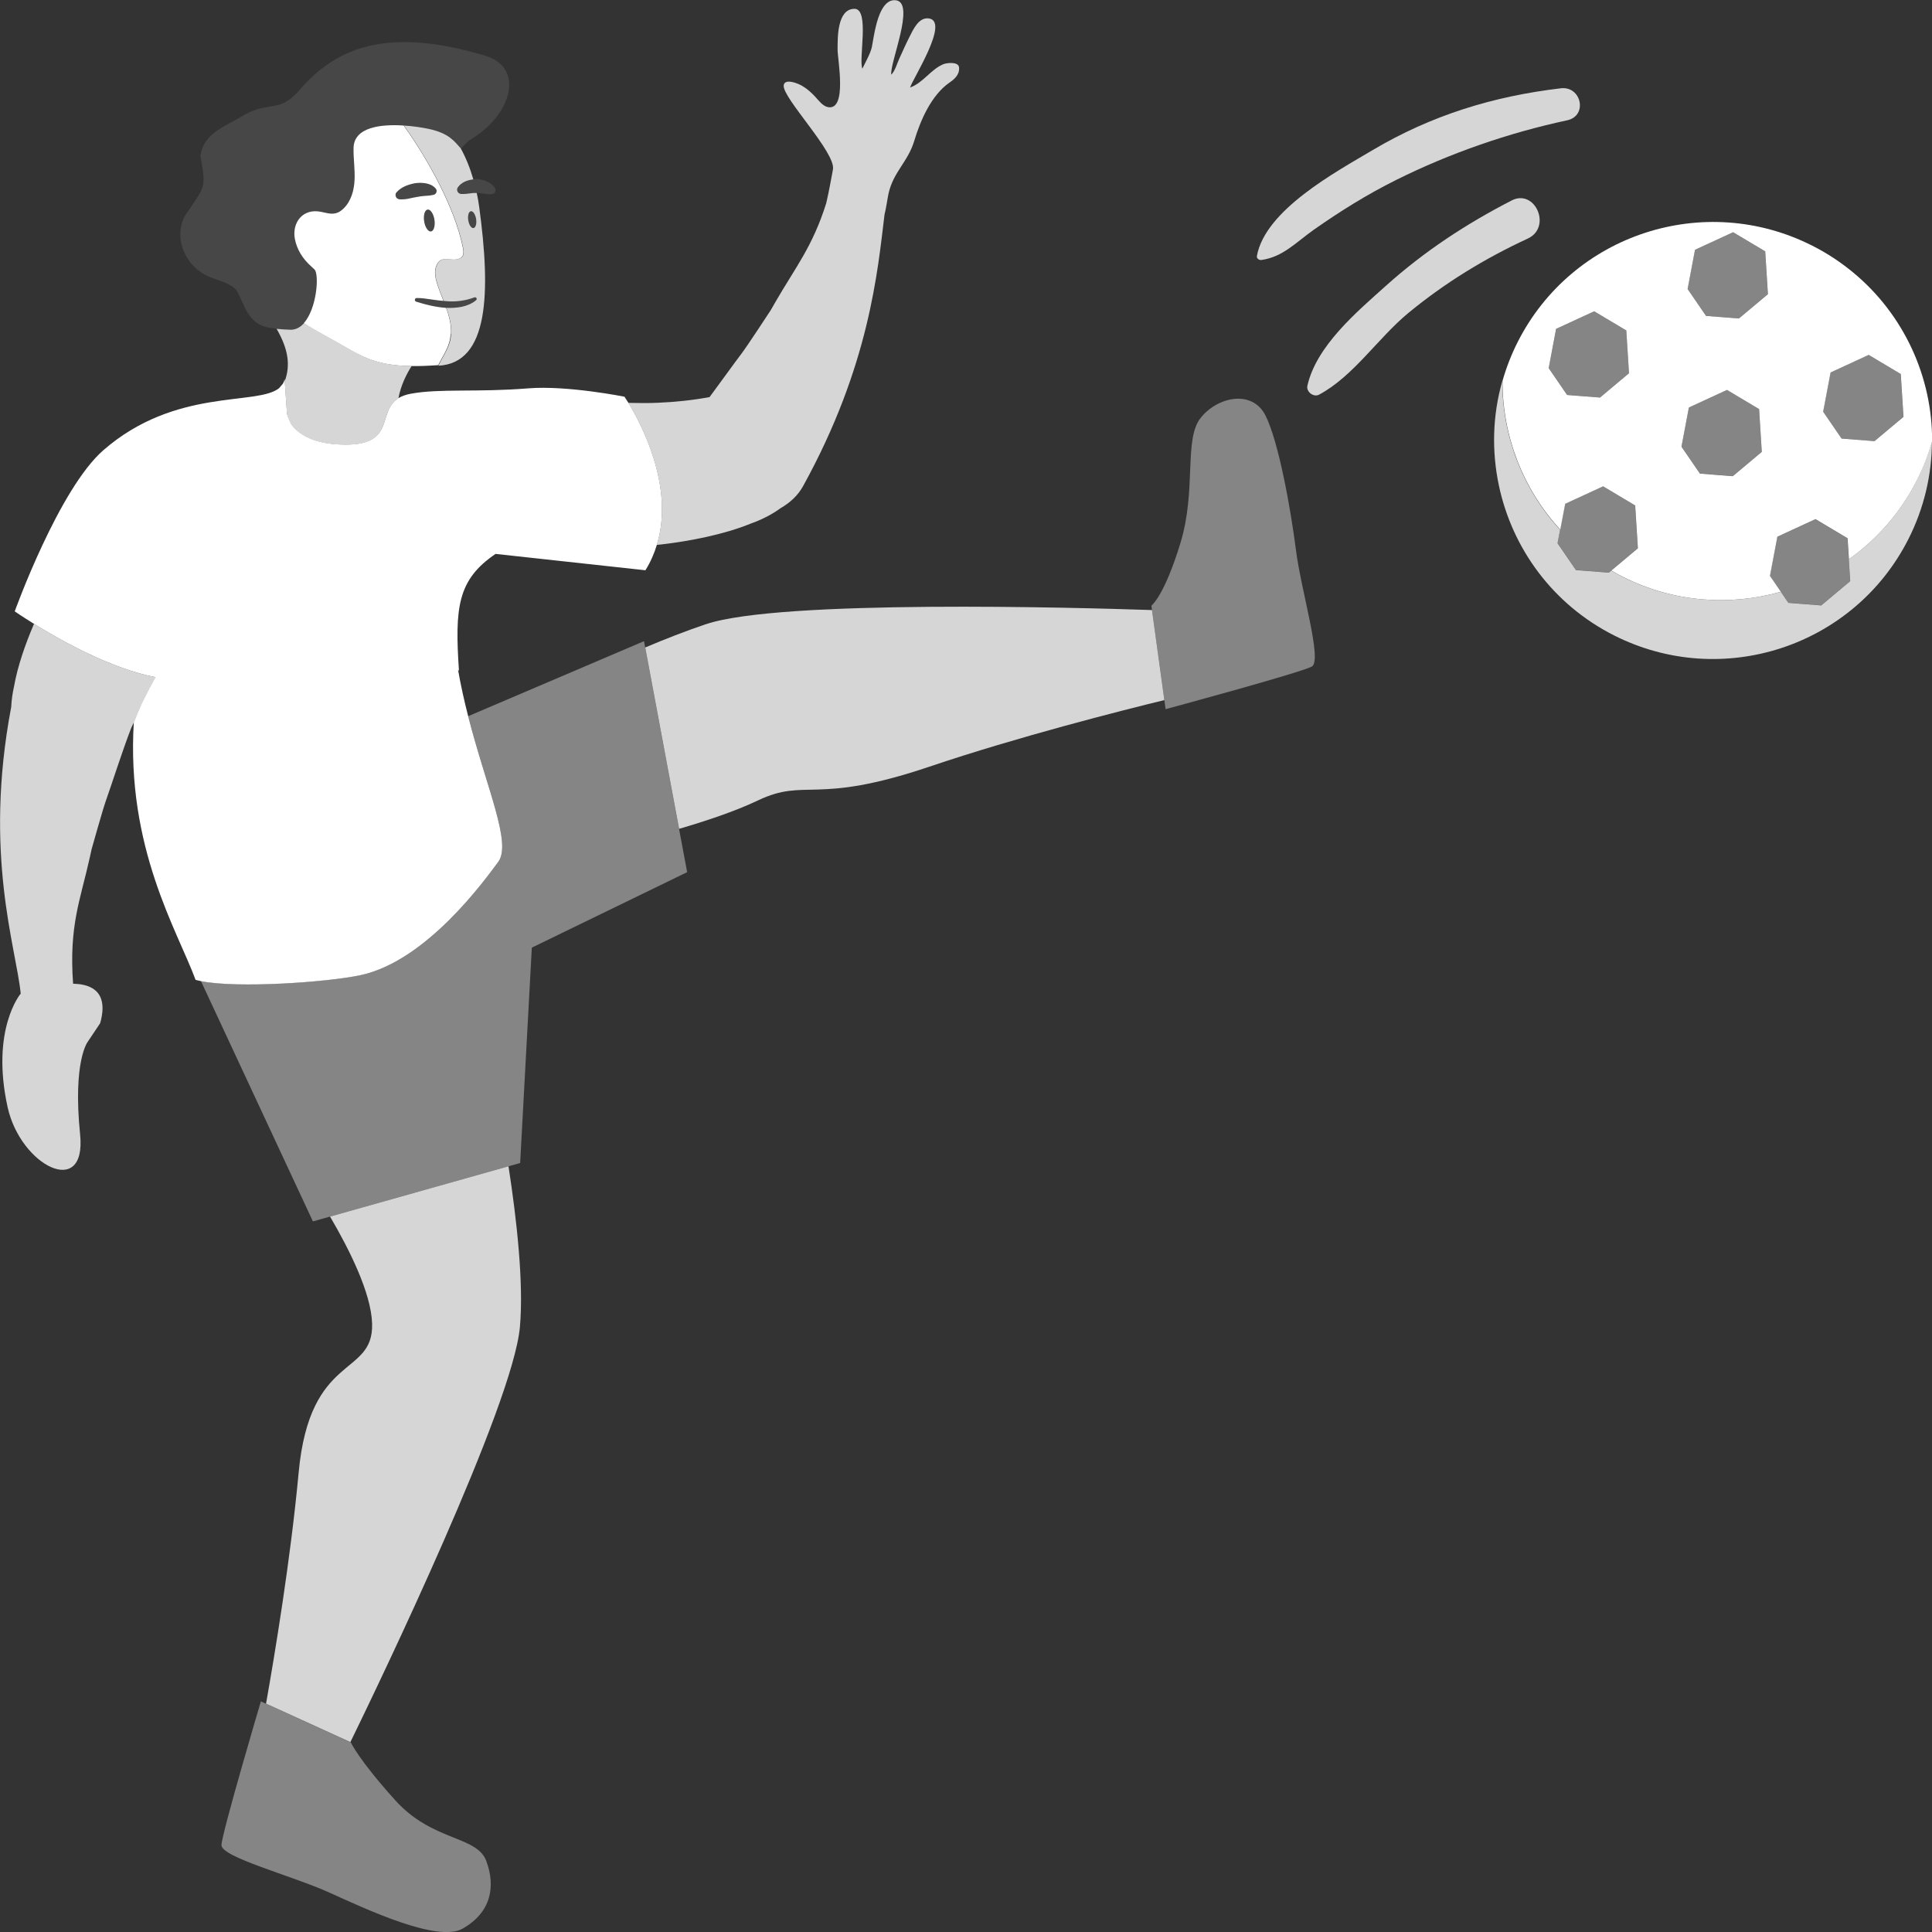 <svg viewBox="0 0 300 300" xmlns="http://www.w3.org/2000/svg"><rect x="0" y="0" width="300" height="300" fill="#333333" stroke="none"/><g fill="#fff"><path d="m 102.01 84.61 c .25 -.02 .5 -.05 .77 -.08 4.37 -.51 9.7 -1.55 13.75 -3.21 1.86 -.66 3.4 -1.48 4.66 -2.4 1.42 -.82 2.69 -1.93 3.52 -3.45 10.32 -18.71 11.57 -33.41 12.64 -42.16 .23 -.84 .48 -2.62 .62 -3.25 .75 -3.38 3.01 -4.91 4 -8.2 .97 -3.23 2.67 -7.1 5.47 -9.04 .83 -.57 1.59 -1.27 1.48 -2.36 -.09 -.92 -1.91 -.72 -2.46 -.48 -1.93 .81 -3.13 2.89 -5.14 3.61 .38 -1.32 6.14 -10.2 2.96 -10.72 -1.63 -.27 -2.48 1.74 -3.07 2.88 -.55 1.08 -1.03 2.19 -1.54 3.29 -.36 .78 -.66 1.93 -1.27 2.56 -.28 -1.79 3.75 -11.05 .77 -11.55 -1.94 -.32 -2.8 2.57 -3.13 3.89 -.28 1.1 -.45 2.21 -.65 3.32 -.17 .95 -1.07 2.52 -1.48 3.4 -.62 -1.46 1.17 -9.3 -1.23 -9.29 -2.74 .01 -2.61 4.65 -2.62 6.34 -.01 1.46 1.53 9.43 -1.46 8.93 -.85 -.14 -1.51 -1.08 -2.05 -1.66 -.59 -.62 -1.23 -1.21 -1.98 -1.64 -.89 -.52 -2.78 -1.16 -2.88 -.06 -.17 1.95 8.14 10.44 7.65 13.04 -.32 1.7 -.62 3.43 -1.02 5.12 -.01 .04 -.01 .06 -.02 .1 -2.12 6.77 -4.85 10.07 -7.89 15.35 l -.71 1.24 s -3.7 5.67 -4.64 6.89 c -.98 1.28 -2.93 4.01 -4.88 6.64 -2.66 .49 -5.34 .77 -8.02 .88 -1.44 .07 -2.89 .05 -4.33 .02 l -.27 -.01 c 1.86 3.02 7.23 12.92 4.43 22.06 z" opacity=".8"/><path d="m 57.78 205.55 c .23 8.34 -9.68 4.37 -11.41 23.15 -1.24 13.39 -3.73 28.36 -5.06 35.84 l 13.1 5.97 c 4.62 -9.48 25.23 -52.3 26.32 -64.45 .61 -6.79 -.49 -16.69 -1.77 -24.96 l -27.71 7.81 c 2.94 5 6.4 11.86 6.53 16.63 z" opacity=".8"/><path d="m 109.61 96.92 c -3.2 1.09 -6.41 2.34 -9.42 3.62 l 5.26 28.16 c 3.94 -1.15 8.64 -2.69 12.22 -4.4 7.55 -3.6 8.73 .8 26.64 -5.25 13.77 -4.65 29.81 -8.71 36.49 -10.34 l -1.92 -13.98 c -11.45 -.39 -57.85 -1.68 -69.27 2.2 z" opacity=".8"/><path d="m 100 99.56 l -27.3 11.65 c 2.89 11.3 6.8 19.73 4.66 22.62 -2.07 2.8 -11.09 15.39 -21.37 17.58 -5.21 1.11 -19.12 2.07 -24.79 .93 l 17.39 37.32 2.66 -.75 27.71 -7.81 1.81 -.51 1.81 -33.44 24.12 -11.72 -1.26 -6.74 -5.26 -28.16 -.18 -.98 z" opacity=".4"/><path d="m 196.5 64.51 c -2.05 -4.05 -7.44 -2.93 -10.07 .39 -2.64 3.32 -.61 11.14 -3.13 19.41 s -4.51 9.74 -4.51 9.74 l .09 .68 1.92 13.98 .19 1.41 s 21.04 -5.68 22.71 -6.62 -1.66 -11.75 -2.46 -18.06 -2.69 -16.88 -4.74 -20.93 z" opacity=".4"/><path d="m 40.51 264.18 s -6.06 20.44 -6.12 22.32 10.91 4.74 16.71 7.36 c 5.81 2.62 16.85 7.83 20.75 5.61 4.48 -2.56 5.12 -6.6 3.65 -10.52 s -8.36 -3 -14.12 -9.4 c -5.77 -6.4 -6.9 -8.99 -6.9 -8.99 l -.07 -.03 -13.1 -5.97 -.8 -.37 z" opacity=".4"/><path d="m 45.24 65.93 c 1.13 1.53 3.49 3.13 8.47 3.13 7.77 0 4.8 -5.14 8.16 -7.22 .37 -2.04 1.29 -3.82 2.05 -5 -5.87 -.08 -7.92 -1.65 -12.04 -3.97 -1.53 -.86 -3.05 -1.67 -4.54 -2.61 l -.16 -.05 c -.53 .58 -1.18 .96 -1.95 .99 -.8 -.01 -1.59 -.07 -2.28 -.14 1.84 3.17 2.17 5.71 1.26 8.14 l .35 5.08 c .18 .58 .4 1.13 .68 1.65 z" opacity=".8"/><path d="m 70.02 51.87 c .07 -1.15 -.17 -2.32 -.52 -3.43 -.07 -.22 -.15 -.43 -.23 -.64 -.01 0 -.02 0 -.03 0 -1.61 -.11 -3.16 -.5 -4.6 -.95 l -.02 -.01 c -.15 -.05 -.24 -.21 -.19 -.36 .04 -.12 .15 -.2 .27 -.2 .82 -.02 1.58 .13 2.34 .23 .61 .09 1.22 .17 1.82 .22 -.36 -.93 -.74 -1.86 -1.03 -2.81 -.24 -.82 -.41 -1.7 -.14 -2.5 .77 -2.24 2.64 -.42 3.97 -1.47 .44 -.35 .28 -1.2 .18 -1.64 -1.21 -5.92 -5.29 -13.43 -9.16 -18.82 -3.53 -.23 -7.7 .23 -7.78 3.47 -.04 1.64 .23 3.28 .16 4.92 s -.52 3.36 -1.75 4.53 c -.31 .3 -.68 .56 -1.11 .68 -.76 .22 -1.57 -.04 -2.34 -.2 -2.86 -.59 -4.53 1.69 -4.08 4.18 .3 1.65 1.23 3.14 2.56 4.31 .17 .15 .34 .31 .5 .47 .74 .74 .38 6.06 -1.67 8.33 .04 .03 .09 .05 .13 .08 1.49 .95 3.01 1.75 4.54 2.61 4.12 2.32 6.17 3.89 12.04 3.97 1.21 .02 2.56 -.03 4.14 -.14 h .03 c .57 -1.17 1.36 -2.31 1.71 -3.54 .12 -.42 .19 -.85 .22 -1.28 z m -3.1 -15.93 c -.44 .06 -.92 -.65 -1.06 -1.59 s .1 -1.75 .54 -1.81 .92 .65 1.06 1.59 -.1 1.75 -.54 1.81 z m -5.34 -6.08 c .72 -.81 1.72 -1.18 2.82 -1.4 .55 -.09 1.14 -.09 1.72 .01 .57 .1 1.13 .34 1.53 .8 .22 .25 .19 .63 -.06 .85 -.08 .07 -.17 .11 -.26 .13 l -.06 .01 c -.51 .12 -.91 .14 -1.31 .16 s -.79 .09 -1.19 .16 c -.82 .11 -1.66 .45 -2.73 .37 -.37 -.03 -.64 -.34 -.62 -.71 .01 -.15 .07 -.29 .17 -.39 z"/><path d="m 66.62 20.02 c -.9 -.19 -2.34 -.43 -3.9 -.53 3.87 5.4 7.95 12.91 9.16 18.82 .09 .44 .26 1.29 -.18 1.64 -1.34 1.04 -3.2 -.77 -3.97 1.47 -.28 .81 -.11 1.69 .14 2.5 .28 .95 .66 1.88 1.03 2.81 .14 .01 .29 .03 .43 .04 1.5 .12 2.94 -.07 4.33 -.59 .13 -.05 .28 .01 .34 .14 .04 .1 .01 .22 -.07 .29 -.63 .54 -1.43 .85 -2.23 1.03 -.8 .15 -1.61 .2 -2.4 .16 .08 .21 .16 .43 .23 .64 .35 1.11 .59 2.28 .52 3.43 -.03 .43 -.09 .86 -.22 1.28 -.36 1.24 -1.15 2.37 -1.71 3.54 -.02 .03 -.03 .06 -.05 .1 7.85 -.41 8.15 -11.32 6.34 -24.66 -.1 -.75 -.23 -1.46 -.38 -2.16 -.02 0 -.03 0 -.05 0 -.68 -.06 -1.33 .18 -2.31 .15 h -.04 c -.37 -.01 -.66 -.32 -.65 -.68 0 -.14 .05 -.26 .12 -.36 .53 -.75 1.44 -1.12 2.4 -1.22 -.52 -1.81 -1.18 -3.41 -1.96 -4.83 -.97 -1.07 -1.82 -2.34 -4.91 -3 z m 6.5 12.78 c .34 -.05 .7 .5 .81 1.22 s -.07 1.34 -.41 1.39 -.7 -.5 -.81 -1.22 .07 -1.34 .41 -1.39 z" opacity=".8"/><path d="m 73.52 35.4 c .34 -.05 .52 -.67 .41 -1.39 s -.47 -1.26 -.81 -1.22 c -.34 .05 -.52 .67 -.41 1.39 s .47 1.26 .81 1.22 z" opacity=".1"/><path d="m 66.4 32.54 c -.44 .06 -.68 .87 -.54 1.81 s .62 1.65 1.06 1.59 .68 -.87 .54 -1.81 -.62 -1.65 -1.06 -1.59 z" opacity=".1"/><path d="m 45.24 51.2 c .77 -.03 1.41 -.41 1.95 -.99 .01 -.01 .02 -.02 .03 -.04 2.05 -2.27 2.41 -7.58 1.67 -8.33 -.16 -.16 -.33 -.32 -.5 -.47 -1.34 -1.17 -2.27 -2.67 -2.56 -4.31 -.45 -2.49 1.22 -4.77 4.08 -4.18 .77 .16 1.58 .41 2.34 .2 .43 -.12 .79 -.38 1.11 -.68 1.24 -1.17 1.69 -2.89 1.75 -4.53 s -.2 -3.28 -.16 -4.92 c .08 -3.24 4.25 -3.7 7.78 -3.47 1.56 .1 3 .34 3.9 .53 3.09 .66 3.94 1.93 4.91 3 .02 .02 .03 .04 .05 .05 .67 -.72 1.16 -1.19 1.41 -1.34 6.61 -3.94 8.43 -11.25 2.37 -13.06 -14.73 -4.41 -22.89 -1.63 -28.86 5.31 -3.28 3.82 -4.63 1.46 -9.11 4.18 -2.75 1.63 -5.77 2.61 -6.28 6.04 .97 5.37 .66 4.68 -2.44 9.37 -1.75 3.36 .02 7.79 3.77 9.4 1.49 .64 3.3 .94 4.28 2.12 1.19 2.08 1.67 4.96 4.62 5.71 .38 .09 .95 .19 1.62 .26 .69 .08 1.49 .13 2.28 .14 z" opacity=".1"/><path d="m 62.04 30.97 c 1.08 .08 1.91 -.27 2.73 -.37 .41 -.07 .8 -.14 1.19 -.16 .4 -.02 .8 -.05 1.31 -.16 l .06 -.01 c .09 -.02 .18 -.07 .26 -.13 .25 -.22 .28 -.6 .06 -.85 -.4 -.46 -.96 -.7 -1.53 -.8 s -1.16 -.1 -1.72 -.01 c -1.1 .23 -2.1 .59 -2.82 1.4 -.09 .11 -.16 .24 -.17 .39 -.03 .37 .25 .68 .62 .71 z" opacity=".1"/><path d="m 76.65 30.05 c -.09 .05 -.17 .08 -.26 .09 h -.03 c -.52 .06 -.94 -.01 -1.32 -.08 -.37 -.06 -.7 -.09 -1.02 -.1 h -.06 c -.68 -.05 -1.32 .18 -2.31 .15 h -.04 c -.36 -.01 -.65 -.32 -.64 -.68 0 -.14 .05 -.26 .12 -.37 .53 -.74 1.43 -1.12 2.4 -1.21 .18 -.02 .36 -.05 .54 -.05 .58 .03 1.14 .18 1.63 .4 .48 .22 .9 .53 1.19 .99 .19 .3 .1 .68 -.19 .86 z" opacity=".1"/><path d="m 73.91 46.62 c -.63 .54 -1.43 .85 -2.23 1.02 -.8 .16 -1.62 .2 -2.41 .16 h -.03 c -1.61 -.11 -3.16 -.49 -4.59 -.94 l -.02 -.01 c -.15 -.04 -.24 -.21 -.19 -.36 .04 -.12 .15 -.2 .27 -.2 .82 -.01 1.59 .13 2.35 .23 .61 .09 1.21 .17 1.83 .22 .14 .01 .28 .03 .42 .03 1.5 .13 2.94 -.07 4.33 -.59 .13 -.05 .29 .01 .34 .14 .04 .11 .01 .22 -.07 .3 z" opacity=".1"/><path d="m 55.99 151.42 c 10.28 -2.2 19.3 -14.79 21.37 -17.58 2.15 -2.9 -1.77 -11.33 -4.66 -22.62 -.59 -2.3 -1.14 -4.72 -1.58 -7.24 .06 .08 .12 .15 .15 .2 -.67 -9.87 -.22 -14.16 5.68 -18.17 l 23.27 2.54 c .8 -1.28 1.37 -2.61 1.78 -3.95 2.8 -9.14 -2.58 -19.04 -4.43 -22.06 -.37 -.6 -.6 -.94 -.6 -.94 s -8.91 -1.78 -14.91 -1.3 c -8.09 .65 -13.75 0 -18.29 .84 -.79 .15 -1.41 .38 -1.89 .68 -3.37 2.07 -.4 7.21 -8.16 7.22 -4.97 0 -7.33 -1.6 -8.47 -3.13 -.27 -.52 -.5 -1.07 -.68 -1.65 l -.35 -5.08 -.02 -.31 c -.05 .25 -.14 .47 -.25 .68 l -.62 .73 c -3.46 2.77 -16.05 -.14 -27.26 9.61 -6.95 6.04 -13.78 25.04 -13.78 25.04 s 1.13 .79 2.99 1.94 c 4.18 2.59 12.02 6.98 18.86 8.28 -1.25 2.2 -2.38 4.48 -3.3 6.86 -.02 .04 -.04 .08 -.06 .12 -1.2 19.54 6.76 32.36 9.59 40.02 .25 .07 .53 .14 .83 .2 5.67 1.14 19.58 .18 24.79 -.93 z"/><path d="m 24.14 105.15 c -6.84 -1.3 -14.69 -5.7 -18.86 -8.28 -1.34 3.12 -2.55 6.59 -3.09 9.67 -.26 1.15 -.4 2.22 -.45 3.24 -4.34 22.92 .77 37.34 1.48 44.53 h -.02 s -4.67 5.52 -2.02 17.6 c 2.01 9.14 12.28 14.31 11.26 4.26 -1.16 -11.45 1.19 -14.41 1.19 -14.41 l 1.92 -2.87 c .89 -3.1 .44 -6.03 -4.2 -6.14 -.66 -9.06 1.15 -13.06 2.59 -19.59 l .29 -1.31 s 1.72 -6.14 2.21 -7.51 c .76 -2.11 2.54 -7.7 3.93 -11.29 .15 -.29 .29 -.6 .43 -.91 .02 -.04 .04 -.08 .06 -.12 .93 -2.38 2.05 -4.66 3.3 -6.86 z" opacity=".8"/><path d="m 234.71 31.14 c -7.01 3.6 -13.57 7.91 -19.44 13.18 -4.6 4.12 -10.86 9.38 -12.26 15.58 -.21 .94 .97 1.84 1.82 1.38 5.36 -2.88 9.11 -8.75 13.82 -12.65 5.68 -4.69 11.91 -8.5 18.59 -11.59 3.77 -1.75 1.15 -7.79 -2.52 -5.91 z" opacity=".8"/><path d="m 195.86 40.37 c 3.36 -.46 5.41 -2.77 8.15 -4.7 4.09 -2.87 8.29 -5.49 12.77 -7.72 8.37 -4.17 17.43 -7.31 26.57 -9.27 3.23 -.69 2.22 -5.35 -.99 -4.97 -10.49 1.24 -20.06 4.18 -29.17 9.57 -5.8 3.44 -16.72 9.32 -18.02 16.47 -.07 .4 .36 .67 .7 .62 z" opacity=".8"/><path d="m 297.62 74.62 c -2.56 5.04 -6.23 9.15 -10.54 12.23 l .22 3.39 -4.5 3.77 -5.11 -.4 -1.17 -1.71 c -7.93 2.23 -16.67 1.65 -24.6 -2.35 -.59 -.3 -1.15 -.62 -1.72 -.95 l -.38 .32 -5.11 -.4 -2.86 -4.17 .4 -2.09 c -5.81 -6.31 -9 -14.6 -8.97 -23.1 -1.54 5.38 -1.65 10.93 -.54 16.2 2.05 9.72 8.31 18.46 17.88 23.3 16.75 8.47 37.21 1.79 45.7 -14.92 2.48 -4.88 3.65 -10.07 3.67 -15.19 -.59 2.06 -1.38 4.1 -2.38 6.08 z" opacity=".8"/><path d="m 243.01 78.25 l 5.92 -2.73 4.98 2.97 .42 6.65 -4.12 3.45 c .56 .33 1.13 .65 1.72 .95 7.93 4.01 16.67 4.59 24.6 2.35 l -1.69 -2.47 1.15 -6.08 5.92 -2.73 4.98 2.97 .21 3.26 c 4.31 -3.08 7.98 -7.19 10.54 -12.23 1.01 -1.98 1.79 -4.02 2.38 -6.08 .04 -9.98 -4.36 -19.67 -12.24 -26.2 -1.93 -1.6 -4.06 -3.02 -6.39 -4.19 -16.75 -8.47 -37.21 -1.79 -45.7 14.92 -1.01 1.98 -1.79 4.02 -2.38 6.08 -.03 8.5 3.15 16.79 8.97 23.1 l .76 -3.99 z m 41.24 -20.41 l 5.92 -2.73 4.98 2.97 .42 6.65 -4.5 3.77 -5.11 -.4 -2.86 -4.17 1.15 -6.08 z m -21.05 -19.05 l 5.92 -2.73 4.98 2.97 .42 6.65 -4.5 3.77 -5.11 -.4 -2.86 -4.17 1.15 -6.08 z m -.95 24.49 l 5.92 -2.73 4.98 2.97 .42 6.65 -4.5 3.77 -5.11 -.4 -2.86 -4.18 z m -20.62 -12.21 l 5.92 -2.73 4.98 2.97 .42 6.65 -4.5 3.77 -5.11 -.4 -2.86 -4.17 1.15 -6.08 z"/><path d="m 248.45 61.73 l 4.5 -3.77 -.42 -6.65 -4.98 -2.97 -5.91 2.73 -1.16 6.08 2.86 4.17 z" opacity=".4"/><path d="m 270.01 49.45 l 4.5 -3.77 -.42 -6.65 -4.98 -2.97 -5.91 2.73 -1.16 6.08 2.86 4.17 z" opacity=".4"/><path d="m 269.07 73.93 l 4.5 -3.76 -.43 -6.66 -4.97 -2.96 -5.92 2.73 -1.15 6.07 2.85 4.18 z" opacity=".4"/><path d="m 291.06 68.5 l 4.5 -3.77 -.42 -6.65 -4.98 -2.97 -5.92 2.73 -1.15 6.08 2.86 4.17 z" opacity=".4"/><path d="m 281.89 80.62 l -5.91 2.73 -1.16 6.07 1.69 2.47 1.17 1.71 5.11 .4 4.5 -3.76 -.21 -3.39 -.21 -3.27 z" opacity=".4"/><path d="m 253.9 78.49 l -4.98 -2.97 -5.91 2.73 -.76 3.99 -.4 2.09 2.86 4.17 5.11 .41 .38 -.32 4.12 -3.45 z" opacity=".4"/></g></svg>